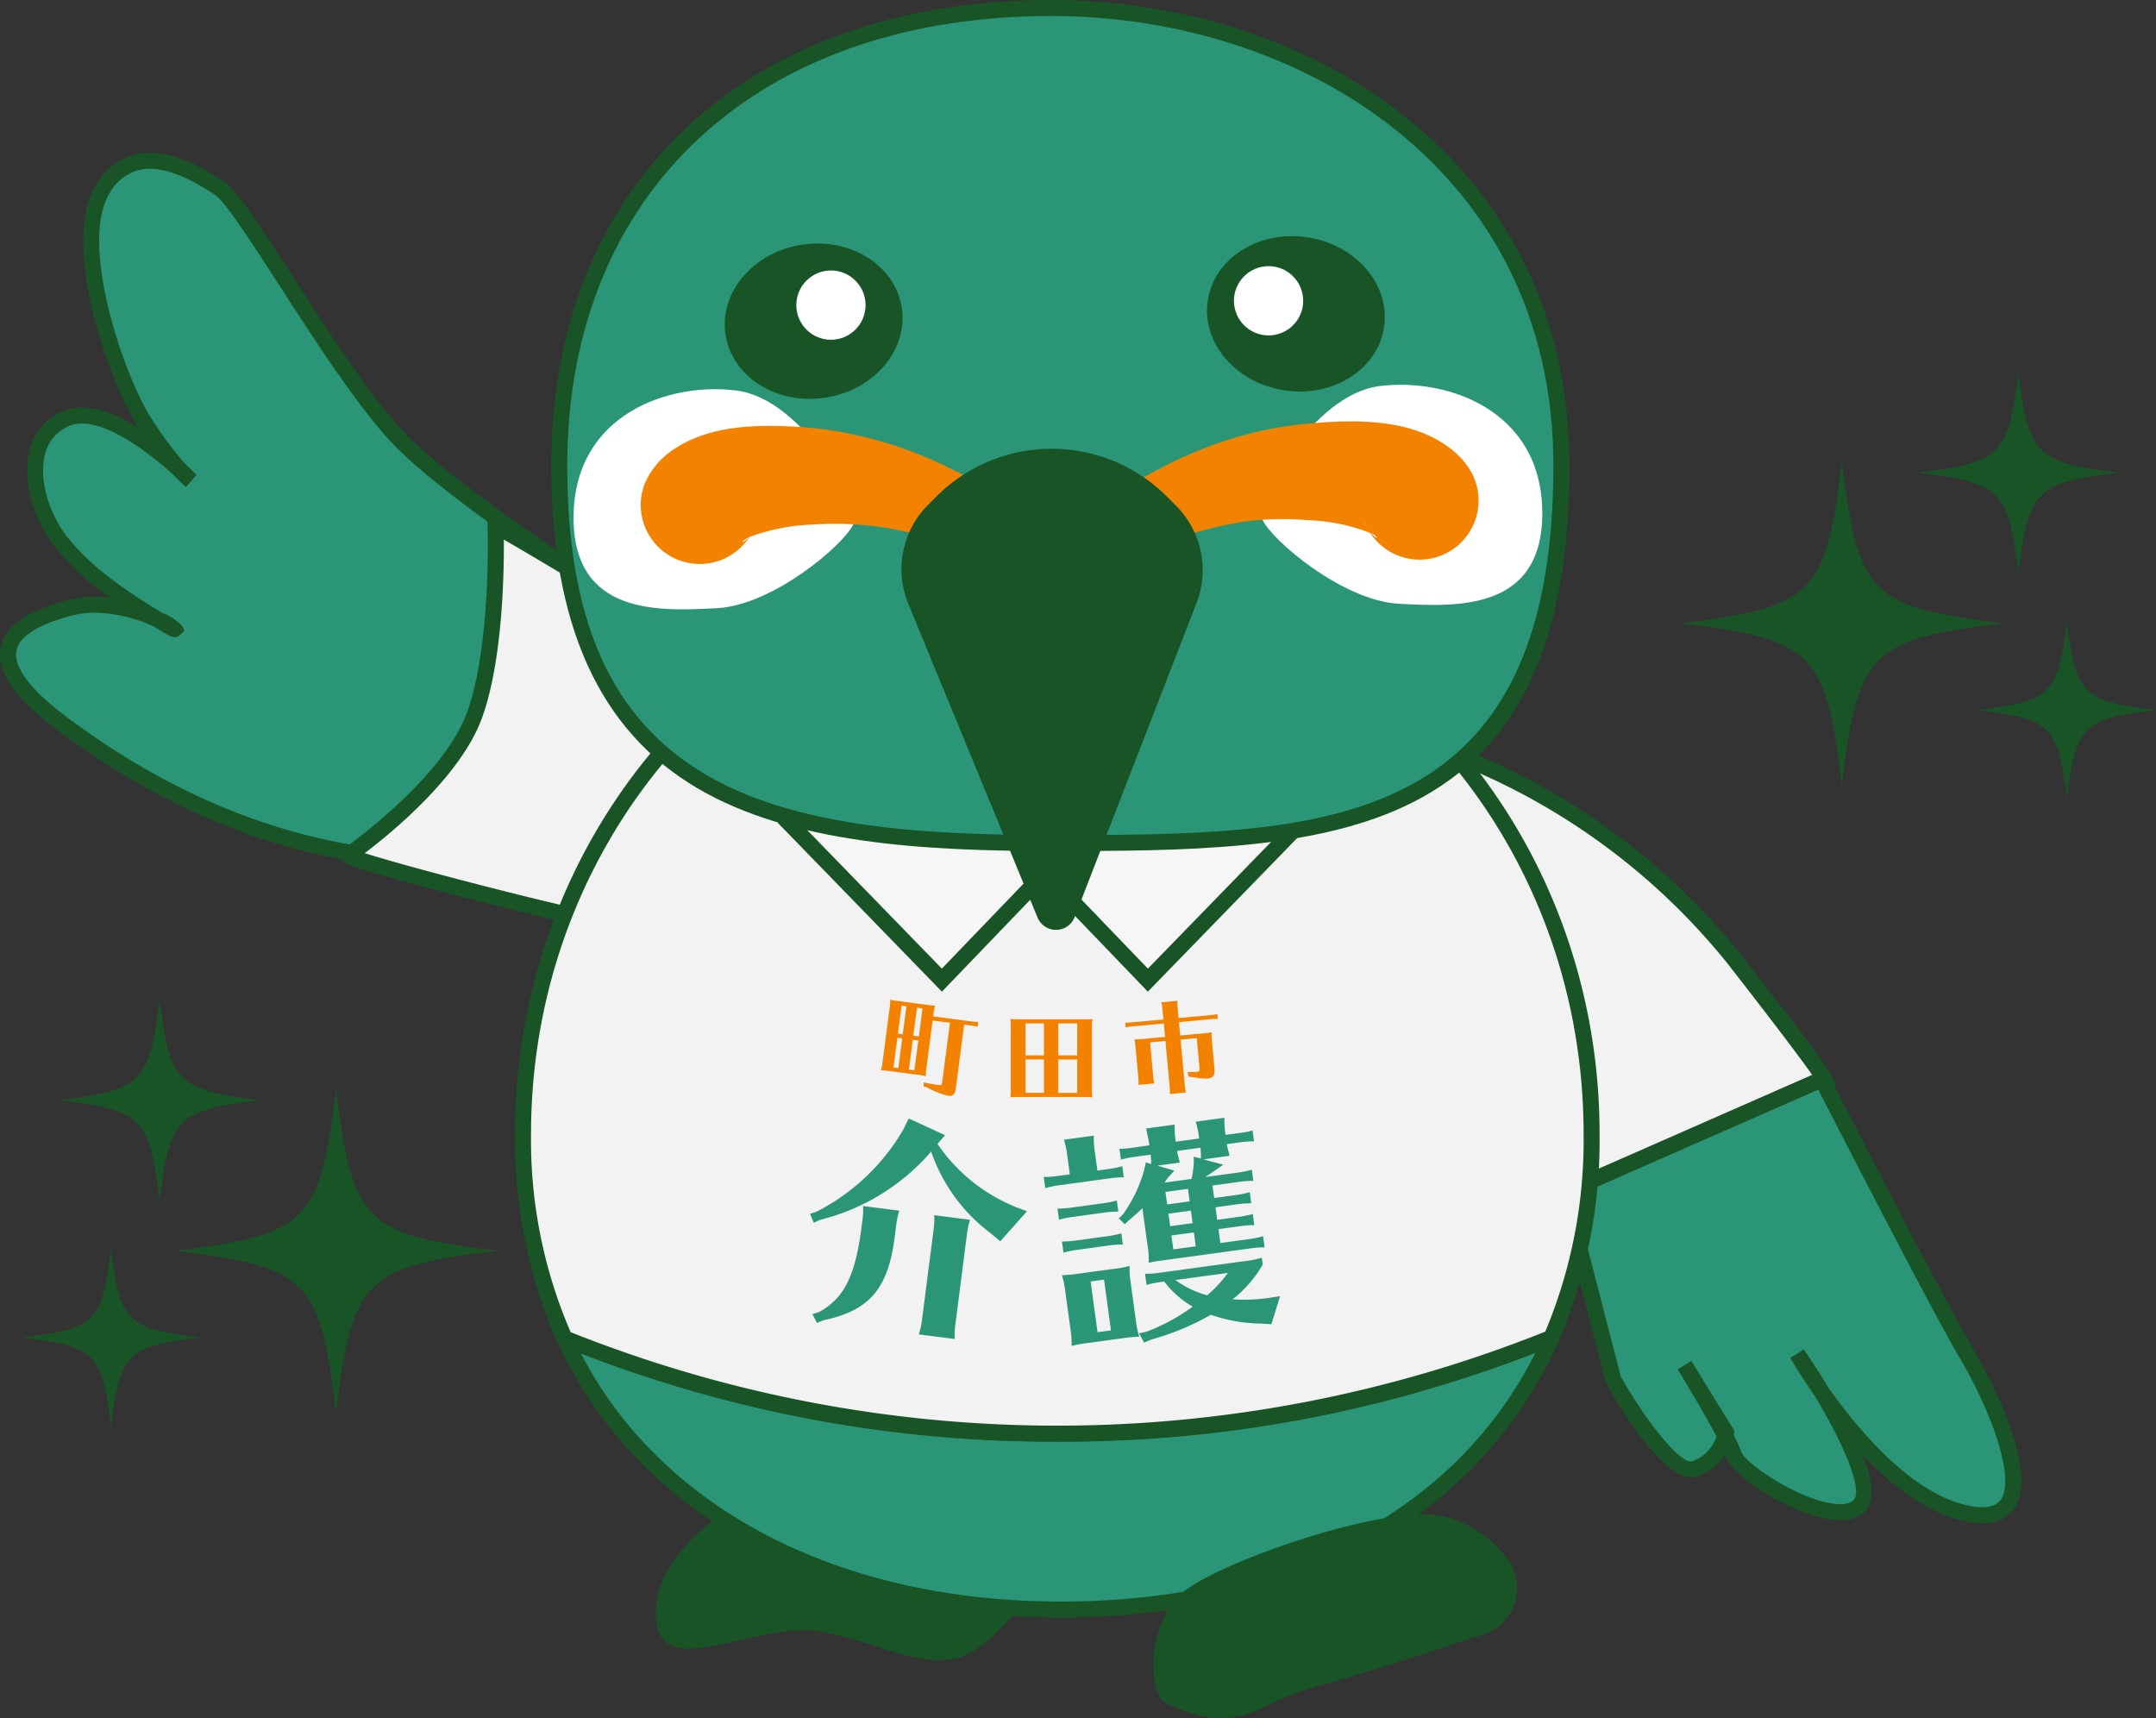 <svg xmlns="http://www.w3.org/2000/svg" width="211.869" height="168.843" viewBox="0 0 211.869 168.843">
  <rect x="0" y="0" width="211.869" height="168.843" fill="#333333" stroke="none"/>
  <g id="Group_1368" data-name="Group 1368" transform="translate(-352.968 -1345.607)">
    <g id="Group_1367" data-name="Group 1367" transform="translate(352.968 1345.607)">
      <g id="Group_1363" data-name="Group 1363">
        <path id="Path_9203" data-name="Path 9203" d="M426.475,1502.273s-6.675,4.449-5.785,10.233,10.234-.445,16.463.89,8.454,3.115,12.458,2.67,8.455-7.564,8.455-7.564Z" transform="translate(-356.165 -1353.012)" fill="#195427"/>
        <g id="Group_1349" data-name="Group 1349" transform="translate(152.783 105.26)">
          <path id="Path_9204" data-name="Path 9204" d="M539.63,1456.922s11.23,21.928,14.174,26.907,8.764,17.642-.041,15.732c-3.8-.826-7.415-3.859-10.289-7.04a54.5,54.5,0,0,1-6.282-8.609s8.463,12.292,6.128,14.866-11.634-2.862-12.384-5-4.822-8.759-4.822-8.759l4.073,6.618a4.887,4.887,0,0,1-3.093,3.58c-2.583.811-7.969-8.767-7.969-8.767l-4.922-19.079,4.871-10.118Z" transform="translate(-513.371 -1456.128)" fill="#2a9677"/>
          <path id="Path_9205" data-name="Path 9205" d="M555.349,1500.5a8.517,8.517,0,0,1-1.795-.212c-3.168-.687-6.506-2.855-9.934-6.449.878,2.321,1.194,4.376.24,5.428-.8.884-2.143,1.143-3.983.771-3.674-.745-9.036-4.077-9.724-6.043-.025-.07-.052-.145-.084-.225a5.087,5.087,0,0,1-2.781,2.152c-2.959.933-7.552-6.754-8.889-9.131l-.076-.188-4.993-19.358,5.207-10.814,21.527-.341.224.435c.111.219,11.253,21.963,14.151,26.865.708,1.2,6.829,11.8,3.986,15.74A3.545,3.545,0,0,1,555.349,1500.5Zm-15.121-13.314a51.236,51.236,0,0,0,3.786,4.769c3.474,3.843,6.8,6.13,9.873,6.8,1.646.357,2.744.174,3.263-.544,1.509-2.09-.968-8.783-4.064-14.02-2.73-4.614-12.338-23.321-13.975-26.514l-19.581.31L515,1467.408l4.824,18.7c2.7,4.767,5.961,8.632,7,8.313a3.853,3.853,0,0,0,2.4-2.436c-1.394-2.657-3.7-6.414-3.808-6.593l0-.006h0l1.339-.824v0h0l4.23,6.872-.054.3c0,.011-.009.044-.02.094a15.3,15.3,0,0,1,.738,1.645c.379,1.084,4.987,4.3,8.552,5.023,1.223.248,2.114.146,2.508-.287.937-1.033-1.048-5.588-3.85-10.252-1.456-2.075-2.32-3.593-2.38-3.7l1.331-.833C538.364,1484.251,539.268,1485.6,540.229,1487.186Z" transform="translate(-513.33 -1456.089)" fill="#195427"/>
        </g>
        <g id="Group_1350" data-name="Group 1350" transform="translate(131.284 72.647)">
          <path id="Path_9206" data-name="Path 9206" d="M501.038,1422.852a64.914,64.914,0,0,1,28.9,20.638c12.032,15.45,8.63,11.822,8.63,11.822L509.008,1468.3l-17.295-26.881Z" transform="translate(-490.81 -1421.905)" fill="#f2f2f2"/>
          <path id="Path_9207" data-name="Path 9207" d="M508.666,1469.239l-17.9-27.823,9.824-19.559.635.2a66.351,66.351,0,0,1,29.288,20.907c9.784,12.564,9.706,12.63,8.959,13.269a.814.814,0,0,1-1.107-.037Zm-16.095-27.919,16.689,25.941,28.3-12.431c-.94-1.337-3.15-4.31-8.286-10.9a64.917,64.917,0,0,0-27.884-20.158Z" transform="translate(-490.765 -1421.858)" fill="#195427"/>
        </g>
        <g id="Group_1351" data-name="Group 1351" transform="translate(0 15.01)">
          <path id="Path_9208" data-name="Path 9208" d="M414.838,1406.119s-16-10.1-22.16-16.156-15.594-23.428-18.057-25.043-8.207-5.251-11.49,0,1.231,18.581,4.1,23.024,4.514,5.655,4.514,5.655-7.8-8.079-12.311-6.059-3.283,8.482-.41,12.118,6.976,6.058,10.259,8.078-3.283-3.232-9.439-1.616-9.439,4.848-.82,11.31,19.7,12.118,32.829,13.33,24.622.808,27.084,2.02,10.67,7.27,10.67,7.27l7.388-11.31Z" transform="translate(-353.007 -1361.4)" fill="#2a9677"/>
          <path id="Path_9209" data-name="Path 9209" d="M429.775,1441.136l-.669-.494c-.082-.061-8.179-6.032-10.551-7.2-1.233-.606-5.784-.791-11.056-1-4.443-.18-9.972-.4-15.754-.937-11.539-1.065-22.718-5.6-33.229-13.483-4.14-3.1-5.933-5.732-5.481-8.034.408-2.085,2.558-3.61,6.574-4.664a11.353,11.353,0,0,1,4.122-.257,26.466,26.466,0,0,1-5.36-4.959c-2.173-2.749-3.212-6.619-2.527-9.41a5.594,5.594,0,0,1,3.232-3.912c2.236-1,5.021.045,7.462,1.554l0-.006c-2.808-4.343-7.726-18.085-4.11-23.867a6.163,6.163,0,0,1,3.93-2.965c3.379-.739,7.078,1.688,8.658,2.725,1.173.769,3.213,3.876,6.717,9.3,3.606,5.58,8.092,12.526,11.459,15.839,6.025,5.93,21.869,15.952,22.028,16.053l.142.114,22.6,23.07Zm-67.462-34.58a9.046,9.046,0,0,0-2.3.285c-3.279.86-5.157,2.052-5.431,3.446-.219,1.12.45,3.152,4.882,6.475,10.274,7.706,21.186,12.139,32.431,13.176,5.741.53,11.249.753,15.673.932,6.115.248,10.155.412,11.686,1.165,2.1,1.036,8.09,5.369,10.118,6.851l6.588-10.087L414.3,1406.7c-1.357-.859-16.224-10.316-22.214-16.213-3.49-3.435-8.03-10.46-11.677-16.106-2.61-4.039-5.308-8.215-6.259-8.839-1.415-.929-4.727-3.1-7.459-2.5a4.6,4.6,0,0,0-2.934,2.263c-3.081,4.929,1.386,17.988,4.1,22.181a34.937,34.937,0,0,0,3.332,4.474c.551.514.933.9,1.087,1.062l-1.032,1.178a9.335,9.335,0,0,1-1.153-1.111c-2.619-2.415-7.535-6.13-10.371-4.863a4.022,4.022,0,0,0-2.348,2.851c-.577,2.352.341,5.668,2.233,8.061,2.559,3.24,6.235,5.551,9.264,7.411a6.043,6.043,0,0,1,1.937,1.228l.3.531-.437.431c-.483.464-.99.151-1.83-.366l-.48-.294-.251-.153A14.594,14.594,0,0,0,362.312,1406.556Z" transform="translate(-352.968 -1361.361)" fill="#195427"/>
        </g>
        <g id="Group_1352" data-name="Group 1352" transform="translate(33.391 50.268)">
          <path id="Path_9210" data-name="Path 9210" d="M403.363,1399.82s.41,11.714-2.052,18.58S389,1432.134,389,1432.134c-1.892.021,14.708,4.437,23.8,6.462,6.526,1.454,10.879,3.094,9.029,2.424l7.8-13.734,2.873-14.945s-10.67-.4-16.005-4.444C413.426,1405.575,403.363,1399.82,403.363,1399.82Z" transform="translate(-388.055 -1398.438)" fill="#f2f2f2"/>
          <path id="Path_9211" data-name="Path 9211" d="M422.236,1441.887a1.091,1.091,0,0,1-.345-.061c-1.292-.426-4.784-1.525-9.3-2.531-4.049-.9-10.038-2.385-15.257-3.778-9.406-2.51-9.389-2.681-9.3-3.5a.822.822,0,0,1,.629-.706c1.226-.884,9.685-7.148,11.873-13.249,2.382-6.643,2.01-18.172,2.005-18.288l-.049-1.41,1.224.7c.413.236,10.143,5.807,13.216,8.134,5.078,3.845,15.456,4.281,15.56,4.285l.915.034-3.07,15.971-7.474,13.165a.816.816,0,0,1,.1.7A.789.789,0,0,1,422.236,1441.887Zm-31.769-9.953c3.707,1.185,14.934,4.15,22.466,5.827,3.724.83,6.766,1.723,8.481,2.262l7.426-13.08L431.519,1413c-2.745-.2-10.935-1.063-15.538-4.548-2.368-1.793-9.089-5.733-11.846-7.33.028,3.349-.12,11.884-2.124,17.471C399.955,1424.332,393.125,1429.922,390.467,1431.934Z" transform="translate(-388.016 -1398.369)" fill="#195427"/>
        </g>
        <g id="Group_1355" data-name="Group 1355" transform="translate(50.613 54.815)">
          <g id="Group_1353" data-name="Group 1353" transform="translate(3.338 75.165)">
            <path id="Path_9212" data-name="Path 9212" d="M411.208,1483.637c8.015,17.62,26.932,26.651,48.766,26.651,21.858,0,40.388-9.051,48.192-26.707a129.8,129.8,0,0,1-96.958.056Z" transform="translate(-409.671 -1482.108)" fill="#2a9677"/>
            <path id="Path_9213" data-name="Path 9213" d="M459.9,1511c-23.26,0-41.757-10.136-49.48-27.112l-.822-1.807,1.836.755a129,129,0,0,0,96.359-.055l1.81-.747-.792,1.791a42.04,42.04,0,0,1-19.173,20.349C481.3,1508.64,471.02,1511,459.9,1511Zm-47.169-25.949c7.931,15.306,25.388,24.377,47.169,24.377,21.97,0,38.835-8.878,46.628-24.442a130.812,130.812,0,0,1-93.8.066Z" transform="translate(-409.595 -1482.035)" fill="#195427"/>
          </g>
          <g id="Group_1354" data-name="Group 1354">
            <path id="Path_9214" data-name="Path 9214" d="M459.419,1403.966c-29,0-52.5,24.988-52.5,55.813a48.106,48.106,0,0,0,4.09,20.1,129.8,129.8,0,0,0,96.958-.056,49.155,49.155,0,0,0,3.96-20.039C511.923,1428.954,488.416,1403.966,459.419,1403.966Z" transform="translate(-406.13 -1403.18)" fill="#f2f2f2"/>
            <path id="Path_9215" data-name="Path 9215" d="M459.38,1489.987a127.3,127.3,0,0,1-48.712-9.425l-.288-.118-.129-.283a48.976,48.976,0,0,1-4.161-20.42c0-31.209,23.905-56.6,53.289-56.6s53.288,25.39,53.288,56.6a50.057,50.057,0,0,1-4.026,20.357l-.127.289-.292.12A127.291,127.291,0,0,1,459.38,1489.987Zm-47.826-10.76a129.038,129.038,0,0,0,95.777-.052,48.649,48.649,0,0,0,3.766-19.434c0-30.343-23.2-55.028-51.717-55.028s-51.718,24.685-51.718,55.028A47.553,47.553,0,0,0,411.554,1479.226Z" transform="translate(-406.091 -1403.141)" fill="#195427"/>
          </g>
        </g>
        <g id="Group_1356" data-name="Group 1356" transform="translate(76.421 79.747)">
          <path id="Path_9216" data-name="Path 9216" d="M433.771,1429.885l15.573,16.018,11.124-11.569" transform="translate(-433.207 -1429.338)" fill="#f6f6f6"/>
          <path id="Path_9217" data-name="Path 9217" d="M449.319,1447.006l-16.14-16.6,1.127-1.1,15.007,15.435,10.56-10.982,1.132,1.089Z" transform="translate(-433.179 -1429.31)" fill="#195427"/>
        </g>
        <g id="Group_1357" data-name="Group 1357" transform="translate(101.11 79.747)">
          <path id="Path_9218" data-name="Path 9218" d="M486.385,1429.885,470.812,1445.9l-11.124-11.569" transform="translate(-459.122 -1429.338)" fill="#f6f6f6"/>
          <path id="Path_9219" data-name="Path 9219" d="M470.781,1447.006l-11.687-12.154,1.132-1.089,10.56,10.982,15.007-15.435,1.126,1.1Z" transform="translate(-459.094 -1429.31)" fill="#195427"/>
        </g>
        <g id="Group_1362" data-name="Group 1362" transform="translate(54.172)">
          <g id="Group_1358" data-name="Group 1358">
            <path id="Path_9220" data-name="Path 9220" d="M509.132,1391.383c0,36.818-22.935,37.1-50.13,37.1s-48.35-3.788-48.35-37.1c0-28.481,20.245-44.951,48.35-44.951C484.068,1346.432,509.132,1361.79,509.132,1391.383Z" transform="translate(-409.866 -1345.646)" fill="#2a9677"/>
            <path id="Path_9221" data-name="Path 9221" d="M458.963,1429.23c-12.615,0-25.559-.747-34.772-6.167-9.666-5.686-14.364-16.061-14.364-31.719,0-27.784,19.287-45.737,49.136-45.737,25.3,0,50.916,15.711,50.916,45.737,0,17.214-4.861,27.718-15.3,33.057C485.144,1429.23,471.835,1429.23,458.963,1429.23Zm0-82.052c-28.895,0-47.565,17.336-47.565,44.166,0,15.262,4.319,24.911,13.59,30.365,8.889,5.229,21.582,5.95,33.975,5.95,26.477,0,49.345,0,49.345-36.315C508.308,1362.348,483.485,1347.178,458.963,1347.178Z" transform="translate(-409.827 -1345.607)" fill="#195427"/>
          </g>
          <path id="Path_9222" data-name="Path 9222" d="M483.187,1398.568c.965,2.053,7.916,7.965,13.414,8.244s14.22.829,14.077-9.12-9.384-13.118-16.018-12.266S482.407,1396.908,483.187,1398.568Z" transform="translate(-413.291 -1347.483)" fill="#fff"/>
          <path id="Path_9223" data-name="Path 9223" d="M439.621,1399.022c-.965,2.053-7.916,7.965-13.413,8.244s-14.221.829-14.078-9.12,9.384-13.118,16.018-12.266S440.4,1397.361,439.621,1399.022Z" transform="translate(-409.936 -1347.504)" fill="#fff"/>
          <g id="Group_1359" data-name="Group 1359" transform="translate(8.779 41.407)">
            <path id="Path_9224" data-name="Path 9224" d="M419.389,1395.363a7.488,7.488,0,0,1,2.454-3.2c3.294-2.482,7.69-2.763,11.635-2.588,9,.327,17.147,3.85,24.145,9.264.978.745,1.994,1.606,2.92,2.421.322.292.615.559.971.9a2.36,2.36,0,0,1-2.915,3.684c-.52-.344-1.422-.9-2-1.229a48.418,48.418,0,0,0-6.087-2.951,31.764,31.764,0,0,0-14.641-2.431,20.131,20.131,0,0,0-6.083,1.195,2.462,2.462,0,0,0-.688.415c-.026.03-.075.048-.054.087,0,.009,0,.017.006.02a.453.453,0,0,0,.2-.086,2.557,2.557,0,0,0,.644-.719,4.03,4.03,0,0,0,.226-.413,5.8,5.8,0,0,1-10.731-4.374Z" transform="translate(-419.041 -1389.091)" fill="#f38200"/>
            <path id="Path_9225" data-name="Path 9225" d="M492.078,1398.844a3.35,3.35,0,0,0,1.047,1.559.465.465,0,0,0,.2.086s0-.012.006-.02.01-.02,0-.035a2.052,2.052,0,0,0-.439-.323,18.75,18.75,0,0,0-6.39-1.339,29.114,29.114,0,0,0-6.251.151A42.094,42.094,0,0,0,463.9,1405.3a2.37,2.37,0,0,1-3.387-.618c-.991-1.661.07-2.872,1.318-3.885,6.788-6.015,15.182-10.59,24.4-11.471,4.912-.486,10.967-.641,14.9,2.882a8.061,8.061,0,0,1,.961,1.063,5.8,5.8,0,1,1-10.01,5.573Z" transform="translate(-420.983 -1389.068)" fill="#f38200"/>
          </g>
          <path id="Path_9226" data-name="Path 9226" d="M459.323,1437.961l-12.7-30.823a8.957,8.957,0,0,1,1.948-9.746l.81-.81a16.012,16.012,0,0,1,22.644,0l.9.9a8.959,8.959,0,0,1,2.016,9.575l-11.977,30.862A1.964,1.964,0,0,1,459.323,1437.961Z" transform="translate(-411.534 -1347.795)" fill="#195427"/>
          <g id="Group_1360" data-name="Group 1360" transform="translate(63.365 21.993)">
            <ellipse id="Ellipse_92" data-name="Ellipse 92" cx="7.605" cy="8.761" rx="7.605" ry="8.761" transform="translate(0 15.033) rotate(-81.279)" fill="#195427"/>
            <circle id="Ellipse_93" data-name="Ellipse 93" cx="3.403" cy="3.403" r="3.403" transform="translate(3.721 4.161)" fill="#fff"/>
          </g>
          <g id="Group_1361" data-name="Group 1361" transform="translate(15.972 22.715)">
            <ellipse id="Ellipse_94" data-name="Ellipse 94" cx="8.761" cy="7.605" rx="8.761" ry="7.605" transform="translate(0 2.657) rotate(-8.721)" fill="#195427"/>
            <circle id="Ellipse_95" data-name="Ellipse 95" cx="3.403" cy="3.403" r="3.403" transform="translate(8.109 3.864)" fill="#fff"/>
          </g>
        </g>
        <path id="Path_9227" data-name="Path 9227" d="M473.124,1520.308c-1.679-.816-2.083-8.1,2.084-11.143s20.4-8.647,25.519-7.092a10.762,10.762,0,0,1,6.211,4.437,4.77,4.77,0,0,1-2.563,7.076c-4.9,1.614-12.858,4.192-16.668,5.2C481.977,1520.308,480.415,1523.854,473.124,1520.308Z" transform="translate(-358.59 -1352.99)" fill="#195427"/>
      </g>
      <g id="Group_1366" data-name="Group 1366" transform="translate(79.592 98.233)">
        <g id="Group_1364" data-name="Group 1364" transform="translate(0 11.605)">
          <path id="Path_9228" data-name="Path 9228" d="M437.426,1479.977c2.422-1.358,3.506-3.489,4.12-8.091l.12-.935a7.051,7.051,0,0,0,.062-1.382l3.556.456a9.046,9.046,0,0,0-.29,1.354l-.12.935c-.614,5.319-2.448,7.516-7.043,8.479l-.636.266-.445-.868Zm11.619-16.512a16.974,16.974,0,0,0,7.6,6.165l1.193.454-2.627,2.953-.941-.793a16.851,16.851,0,0,1-5.851-8.027,21.058,21.058,0,0,1-10.916,6.708l-.616.292-.373-.882.628-.2a20.816,20.816,0,0,0,8.515-8.036l.563-1.132,3.566,1.639Zm-1.772,18.494a7.1,7.1,0,0,0,.238-1.128l1.153-8.98a7.453,7.453,0,0,0,.062-1.382l3.51.451a9.033,9.033,0,0,0-.29,1.353l-1.153,8.981a9.167,9.167,0,0,0-.062,1.381l-3.51-.451Z" transform="translate(-436.508 -1460.898)" fill="#2a9677"/>
          <path id="Path_9229" data-name="Path 9229" d="M462.906,1464.4a7.532,7.532,0,0,0-.3-1.351l2.937-.4a9.015,9.015,0,0,0,.072,1.381l.28,2.049,1.094-.15a9.587,9.587,0,0,0,1.353-.278l.15,1.093a9.741,9.741,0,0,0-1.379.1l-4.986.682a10.157,10.157,0,0,0-1.354.278l-.15-1.093a9.884,9.884,0,0,0,1.379-.1l1.184-.162Zm5.049,5.71a9.722,9.722,0,0,0-1.379.1l-3.1.424a10.082,10.082,0,0,0-1.353.277l-.15-1.093a9.748,9.748,0,0,0,1.379-.1l3.1-.423a9.675,9.675,0,0,0,1.354-.278Zm.442,3.234a9.6,9.6,0,0,0-1.379.1l-3.1.424a9.963,9.963,0,0,0-1.353.278l-.15-1.094a9.9,9.9,0,0,0,1.379-.1l3.1-.424a9.573,9.573,0,0,0,1.354-.278Zm-1.038,2.414a12.363,12.363,0,0,0,1.7-.3,9,9,0,0,0,.12,1.723l.483,3.529a8.982,8.982,0,0,0,.347,1.692,13.077,13.077,0,0,0-1.352.115l-.364.05-3.234.442a13,13,0,0,0-1.7.3,8.8,8.8,0,0,0-.12-1.723l-.483-3.529a9.3,9.3,0,0,0-.347-1.692,15.509,15.509,0,0,0,1.717-.166Zm-2.129,1.219.682,4.986,1.32-.181-.682-4.986Zm12.144-8.2,2.163-.3a9.054,9.054,0,0,0,1.332-.275l.15,1.094a9.589,9.589,0,0,0-1.357.092l-2.162.3.168,1.23,2.14-.292a9.884,9.884,0,0,0,1.354-.278l.15,1.093a9.716,9.716,0,0,0-1.379.1l-2.14.293.187,1.366,2.846-.39a9.732,9.732,0,0,0,1.354-.278l.15,1.093a9.687,9.687,0,0,0-1.379.1l-8.378,1.147-.957.13c-.113.016-.361.073-.676.139a8.178,8.178,0,0,0-.13-1.791l-.489-3.575c-.409.4-.862.814-1.342,1.2l-.39.378-.588-.569.409-.4a13.949,13.949,0,0,0,2.06-4.271l.187-.837.532.159-.015-.114.013-.07-.054-.735-1.594.218a9.174,9.174,0,0,0-1.33.275l-.147-1.07a7.594,7.594,0,0,0,1.353-.116L471,1463.6l-.04-.3c-.041-.3-.149-.745-.278-1.354l2.8-.383a9.018,9.018,0,0,0,.072,1.381l.041.3,2.3-.315-.041-.3a7.314,7.314,0,0,0-.3-1.35l2.823-.387a9.273,9.273,0,0,0,.072,1.381l.041.3,1.343-.184a7.506,7.506,0,0,0,1.311-.249l.147,1.07a8.638,8.638,0,0,0-1.333.09l-1.343.184.015.113c.054.225.117.517.257,1.032l-2.572.352,1.95.521-.656.461c-.486.345-.636.435-1.125.757l3.255-.445a9.318,9.318,0,0,0,1.331-.275l.15,1.093a9.415,9.415,0,0,0-1.356.093l-2.664.364Zm-5.316,8.265a9.148,9.148,0,0,0-1.331.274l-.15-1.093a9.754,9.754,0,0,0,1.356-.092l7.923-1.084a13.036,13.036,0,0,0,2.2-.394l.091.66a11.9,11.9,0,0,1-2.965,3.421,17.641,17.641,0,0,0,3.485-.129l1.18-.185-.852,2.76-1.053-.065a15.7,15.7,0,0,1-4.9-.86,25.12,25.12,0,0,1-5.815,2.419l-.746.311-.494-.906.764-.174a19.545,19.545,0,0,0,4.512-2.449,9.558,9.558,0,0,1-2.8-2.47Zm3.089-10.141a9.729,9.729,0,0,0,.224-1.584l-.012-.6.72.18-.006-.209c0-.348-.029-.553-.047-.852l-2.3.315.016.113c.053.225.117.517.256,1.032l-2.207.3,1.667.491-.645.715c-.173.256-.192.282-.331.463Zm-2.562,1.278.169,1.229,2.208-.3-.169-1.229Zm.292,2.14.169,1.23,2.208-.3-.169-1.23Zm.292,2.141.188,1.365,2.208-.3-.187-1.366Zm.391,4.376a9.492,9.492,0,0,0,3.127,1.5,13.057,13.057,0,0,0,2.042-2.2Z" transform="translate(-437.648 -1460.894)" fill="#2a9677"/>
        </g>
        <g id="Group_1365" data-name="Group 1365" transform="translate(6.976)">
          <path id="Path_9230" data-name="Path 9230" d="M448.4,1449.224a5.44,5.44,0,0,0,.755.07,4.024,4.024,0,0,0-.149.744l-.042.32,3.825.5a4.363,4.363,0,0,0,.606.038l-.063.481a4.318,4.318,0,0,0-.6-.119l-.721-.094-.828,6.308c-.072.551-.292.746-.742.687a8.335,8.335,0,0,1-2.053-.81l-.361-.118v-.387c.566.114,1.043.2,1.515.259.21.028.268-.026.3-.246l.772-5.877-1.7-.224-.618,4.716a3.9,3.9,0,0,0-.049.757,5.933,5.933,0,0,0-.587-.108l-.16-.021-2.914-.382a5.774,5.774,0,0,0-.755-.069,3.867,3.867,0,0,0,.149-.744l.714-5.437a4.038,4.038,0,0,0,.049-.757,6.8,6.8,0,0,0,.747.129Zm-2.427,2.891.361-2.753-.471-.062-.361,2.753Zm-.523.338-.384,2.924.471.062.384-2.924Zm1.564-.2.541.071.361-2.753-.541-.071Zm-.436,3.324.541.071.384-2.924-.541-.072Z" transform="translate(-443.83 -1448.713)" fill="#f38200"/>
          <path id="Path_9231" data-name="Path 9231" d="M464.487,1450.734a5.6,5.6,0,0,0,.757-.03,3.874,3.874,0,0,0-.05.757v6.18a3.877,3.877,0,0,0,.05.757,5.8,5.8,0,0,0-.6-.03h-6.715a5.831,5.831,0,0,0-.757.03,3.892,3.892,0,0,0,.051-.757v-6.18a4.08,4.08,0,0,0-.051-.757,6.966,6.966,0,0,0,.757.03Zm-4.009,3.545v-3.141H458.67v3.141Zm-1.808.4v3.282h1.808v-3.282Zm3.212-.4h1.868v-3.141h-1.868Zm0,3.686h1.868v-3.282h-1.868Z" transform="translate(-444.461 -1448.807)" fill="#f38200"/>
          <path id="Path_9232" data-name="Path 9232" d="M469.672,1451.345a4.569,4.569,0,0,0-.6.1l-.045-.482a4.5,4.5,0,0,0,.608-.015l3.147-.289-.1-1.086a3.388,3.388,0,0,0-.106-.6l1.588-.145a3.925,3.925,0,0,0,.006.608l.1,1.086,3.209-.294a4.214,4.214,0,0,0,.6-.1l.045.482a4.418,4.418,0,0,0-.608.015l-3.208.295.121,1.317,2.343-.215a5.486,5.486,0,0,0,.752-.1,3.915,3.915,0,0,0,.019.759l.255,2.785c.062.675-.126.945-.69,1a4.683,4.683,0,0,1-1.289-.126l-.562-.05-.1-.458a8.828,8.828,0,0,0,.9-.031c.232-.021.3-.1.276-.309l-.274-3-1.589.146.422,4.605a3.865,3.865,0,0,0,.106.6l-1.589.146v-.1a3.246,3.246,0,0,0-.006-.506l-.423-4.606-1.508.138.314,3.43a4.074,4.074,0,0,0,.106.6l-1.559.143v-.1a3.254,3.254,0,0,0-.006-.507l-.286-3.108a3.939,3.939,0,0,0-.119-.749,6.745,6.745,0,0,0,.757-.039l2.263-.208-.121-1.318Z" transform="translate(-445.021 -1448.718)" fill="#f38200"/>
        </g>
      </g>
    </g>
    <path id="Path_9233" data-name="Path 9233" d="M542.159,1393.174c-.776,6.558-1.479,10.151-3.627,12.3s-5.74,2.85-12.3,3.626c6.558.776,10.15,1.479,12.3,3.627s2.851,5.74,3.627,12.3c.776-6.558,1.479-10.151,3.626-12.3s5.741-2.851,12.3-3.627c-6.557-.776-10.149-1.479-12.3-3.626S542.934,1399.732,542.159,1393.174Z" transform="translate(-8.189 -2.248)" fill="#195427"/>
    <path id="Path_9234" data-name="Path 9234" d="M565.724,1409.652c-.427,3.6-.814,5.58-1.994,6.761s-3.156,1.567-6.762,1.994c3.605.426,5.581.813,6.762,1.993s1.567,3.156,1.994,6.762c.426-3.605.813-5.58,1.993-6.762s3.156-1.567,6.762-1.993c-3.605-.427-5.581-.813-6.762-1.994S566.15,1413.256,565.724,1409.652Z" transform="translate(-9.642 -3.027)" fill="#195427"/>
    <path id="Path_9235" data-name="Path 9235" d="M560.66,1383.956c-.482,4.078-.919,6.312-2.255,7.647s-3.569,1.773-7.647,2.255c4.078.483,6.312.919,7.647,2.255s1.773,3.57,2.255,7.648c.483-4.078.919-6.312,2.255-7.648s3.57-1.772,7.648-2.255c-4.078-.482-6.312-.919-7.648-2.255S561.143,1388.034,560.66,1383.956Z" transform="translate(-9.349 -1.813)" fill="#195427"/>
    <path id="Path_9236" data-name="Path 9236" d="M386.838,1457.894c.776,6.557,1.479,10.15,3.626,12.3s5.741,2.85,12.3,3.626c-6.558.776-10.15,1.479-12.3,3.627s-2.85,5.741-3.626,12.3c-.776-6.557-1.479-10.151-3.626-12.3s-5.741-2.851-12.3-3.627c6.558-.776,10.15-1.479,12.3-3.626S386.062,1464.451,386.838,1457.894Z" transform="translate(-0.848 -5.307)" fill="#195427"/>
    <path id="Path_9237" data-name="Path 9237" d="M363.985,1474.371c.427,3.6.814,5.58,1.994,6.761s3.156,1.567,6.761,1.994c-3.6.427-5.58.813-6.761,1.993s-1.567,3.156-1.994,6.762c-.426-3.605-.813-5.58-1.993-6.762s-3.156-1.566-6.762-1.993c3.605-.427,5.58-.813,6.762-1.994S363.559,1477.975,363.985,1474.371Z" transform="translate(-0.107 -6.086)" fill="#195427"/>
    <path id="Path_9238" data-name="Path 9238" d="M368.935,1448.675c.482,4.078.919,6.312,2.254,7.648s3.57,1.772,7.648,2.254c-4.078.483-6.312.919-7.648,2.255s-1.772,3.57-2.254,7.648c-.483-4.078-.919-6.312-2.255-7.648s-3.57-1.772-7.648-2.255c4.078-.482,6.312-.919,7.648-2.254S368.452,1452.753,368.935,1448.675Z" transform="translate(-0.287 -4.872)" fill="#195427"/>
  </g>
</svg>
